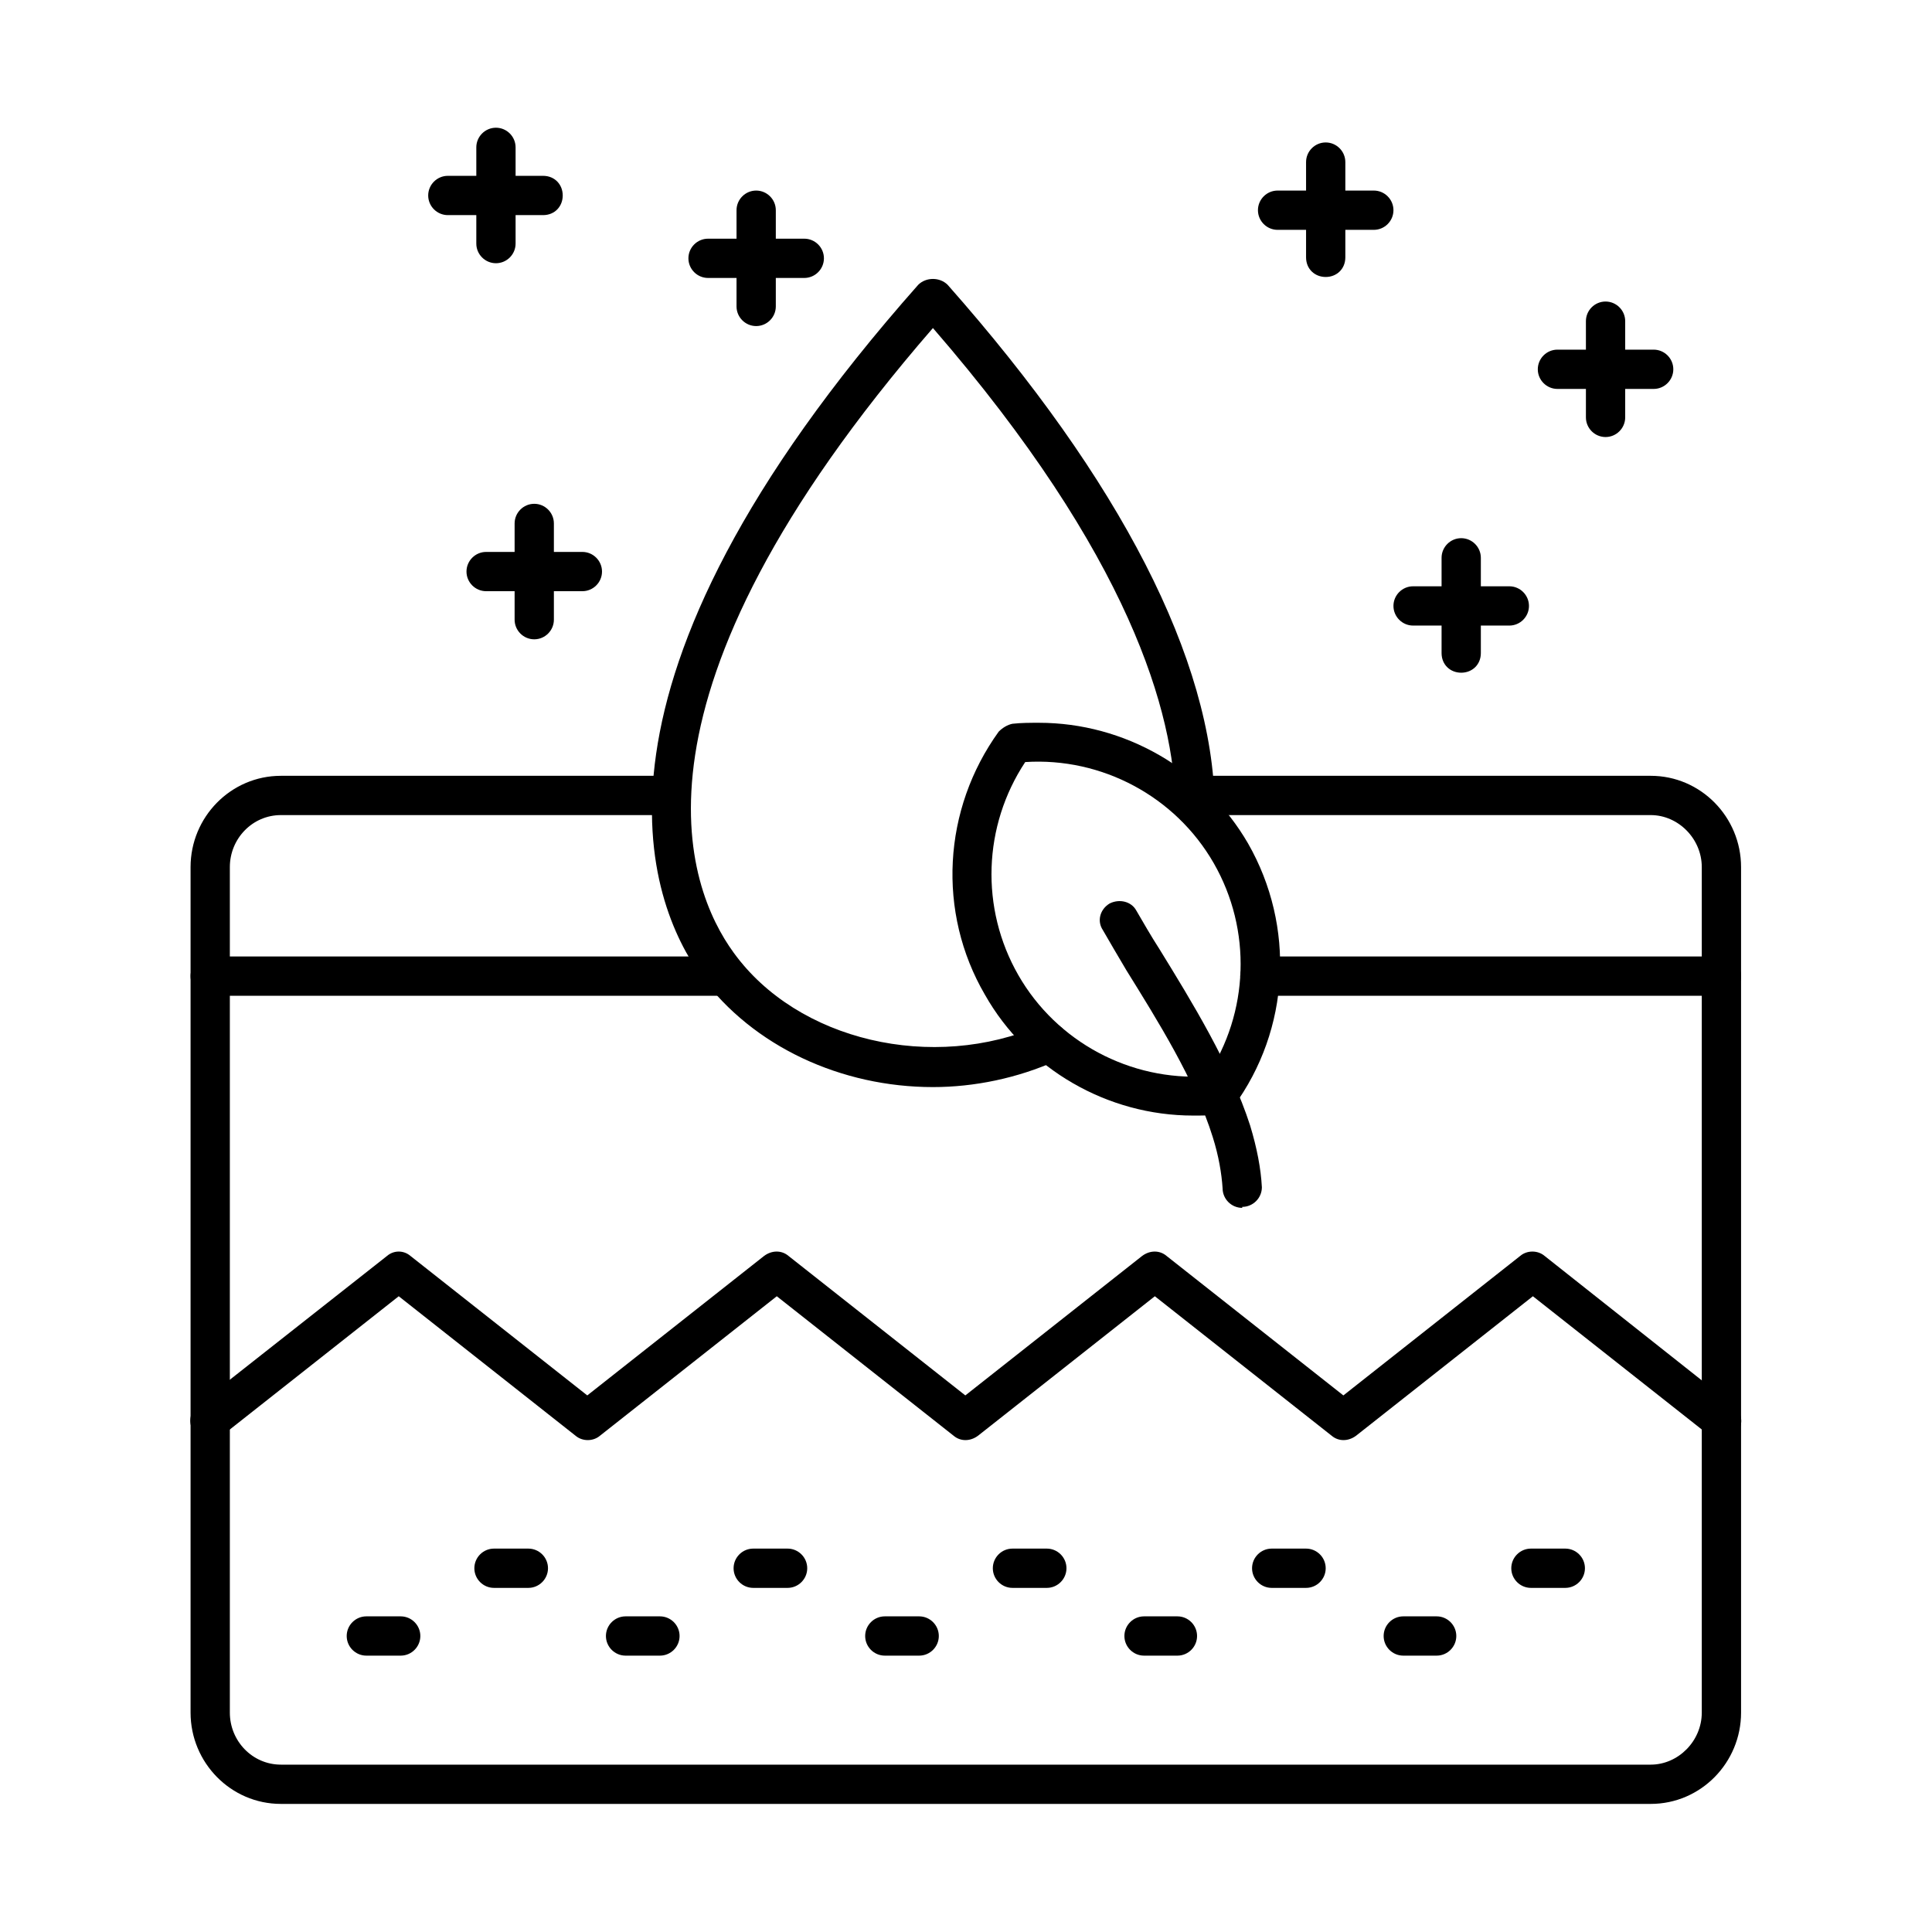 <svg version="1.0" preserveAspectRatio="xMidYMid meet" height="1080" viewBox="0 0 810 810" zoomAndPan="magnify" width="1080" xmlns:xlink="http://www.w3.org/1999/xlink" xmlns="http://www.w3.org/2000/svg"><defs><clipPath id="35cec122f4"><path clip-rule="nonzero" d="M 79 325 L 730 325 L 730 756.297 L 79 756.297 Z M 79 325"></path></clipPath><clipPath id="fe01677958"><path clip-rule="nonzero" d="M 179 53.547 L 236 53.547 L 236 111 L 179 111 Z M 179 53.547"></path></clipPath></defs><g clip-path="url(#35cec122f4)"><path fill-rule="evenodd" fill-opacity="1" d="M 692.074 756.297 L 117.77 756.297 C 96.773 756.297 79.895 739.008 79.895 718.012 L 79.895 363.547 C 79.895 342.551 96.773 325.262 117.77 325.262 L 281.211 325.262 C 286.152 325.262 289.445 328.965 289.445 333.496 C 289.445 338.023 286.152 341.73 281.211 341.73 L 117.77 341.73 C 105.832 341.73 96.363 351.609 96.363 363.547 L 96.363 718.012 C 96.363 729.949 105.832 739.832 117.77 739.832 L 692.074 739.832 C 703.602 739.832 713.48 729.949 713.48 718.012 L 713.48 363.547 C 713.48 351.609 703.602 341.73 692.074 341.73 L 500.641 341.73 C 496.113 341.73 492.406 338.023 492.406 333.496 C 492.406 328.965 496.113 325.262 500.641 325.262 L 692.074 325.262 C 713.07 325.262 729.949 342.551 729.949 363.547 L 729.949 718.012 C 729.949 739.008 713.07 756.297 692.074 756.297 Z M 692.074 756.297" fill="#000000"></path></g><path fill-rule="evenodd" fill-opacity="1" d="M 721.715 603.973 C 720.07 603.973 718.012 603.148 716.777 601.914 L 642.672 543.457 L 568.57 601.914 C 565.273 604.387 561.156 604.387 558.277 601.914 L 484.172 543.457 L 410.07 601.914 C 406.777 604.387 402.66 604.387 399.777 601.914 L 325.672 543.457 L 251.57 601.914 C 248.688 604.387 244.16 604.387 241.277 601.914 L 167.172 543.457 L 93.07 601.914 C 89.363 604.797 84.426 604.387 81.543 600.68 C 78.66 596.977 79.484 592.035 82.777 589.152 L 162.234 526.578 C 165.113 524.105 169.23 524.105 172.113 526.578 L 246.219 585.035 L 320.32 526.578 C 323.613 524.105 327.73 524.105 330.613 526.578 L 404.719 585.035 L 478.82 526.578 C 482.113 524.105 486.23 524.105 489.113 526.578 L 563.215 585.035 L 637.32 526.578 C 640.203 524.105 644.73 524.105 647.613 526.578 L 726.656 589.152 C 730.363 592.035 731.184 596.977 728.305 600.68 C 726.656 602.738 724.188 603.973 721.715 603.973 Z M 721.715 603.973" fill="#000000"></path><path fill-rule="evenodd" fill-opacity="1" d="M 167.996 694.133 L 153.59 694.133 C 149.059 694.133 145.355 690.43 145.355 685.898 C 145.355 681.371 149.059 677.664 153.59 677.664 L 167.996 677.664 C 172.527 677.664 176.23 681.371 176.23 685.898 C 176.23 690.43 172.527 694.133 167.996 694.133 Z M 167.996 694.133" fill="#000000"></path><path fill-rule="evenodd" fill-opacity="1" d="M 221.516 665.727 L 207.105 665.727 C 202.578 665.727 198.875 662.02 198.875 657.492 C 198.875 652.965 202.578 649.258 207.105 649.258 L 221.516 649.258 C 226.043 649.258 229.75 652.965 229.75 657.492 C 229.75 662.02 226.043 665.727 221.516 665.727 Z M 221.516 665.727" fill="#000000"></path><path fill-rule="evenodd" fill-opacity="1" d="M 276.684 694.133 L 262.273 694.133 C 257.746 694.133 254.039 690.43 254.039 685.898 C 254.039 681.371 257.746 677.664 262.273 677.664 L 276.684 677.664 C 281.211 677.664 284.918 681.371 284.918 685.898 C 284.918 690.43 281.211 694.133 276.684 694.133 Z M 276.684 694.133" fill="#000000"></path><path fill-rule="evenodd" fill-opacity="1" d="M 330.203 665.727 L 315.793 665.727 C 311.266 665.727 307.559 662.02 307.559 657.492 C 307.559 652.965 311.266 649.258 315.793 649.258 L 330.203 649.258 C 334.73 649.258 338.434 652.965 338.434 657.492 C 338.434 662.02 334.73 665.727 330.203 665.727 Z M 330.203 665.727" fill="#000000"></path><path fill-rule="evenodd" fill-opacity="1" d="M 385.367 694.133 L 370.957 694.133 C 366.43 694.133 362.727 690.43 362.727 685.898 C 362.727 681.371 366.43 677.664 370.957 677.664 L 385.367 677.664 C 389.895 677.664 393.602 681.371 393.602 685.898 C 393.602 690.43 389.895 694.133 385.367 694.133 Z M 385.367 694.133" fill="#000000"></path><path fill-rule="evenodd" fill-opacity="1" d="M 438.887 665.727 L 424.477 665.727 C 419.949 665.727 416.246 662.02 416.246 657.492 C 416.246 652.965 419.949 649.258 424.477 649.258 L 438.887 649.258 C 443.414 649.258 447.121 652.965 447.121 657.492 C 447.121 662.02 443.414 665.727 438.887 665.727 Z M 438.887 665.727" fill="#000000"></path><path fill-rule="evenodd" fill-opacity="1" d="M 493.641 694.133 L 479.645 694.133 C 475.117 694.133 471.41 690.43 471.41 685.898 C 471.41 681.371 475.117 677.664 479.645 677.664 L 493.641 677.664 C 498.172 677.664 501.875 681.371 501.875 685.898 C 501.875 690.43 498.172 694.133 493.641 694.133 Z M 493.641 694.133" fill="#000000"></path><path fill-rule="evenodd" fill-opacity="1" d="M 547.574 665.727 L 533.164 665.727 C 528.637 665.727 524.93 662.02 524.93 657.492 C 524.93 652.965 528.637 649.258 533.164 649.258 L 547.574 649.258 C 552.102 649.258 555.805 652.965 555.805 657.492 C 555.805 662.02 552.102 665.727 547.574 665.727 Z M 547.574 665.727" fill="#000000"></path><path fill-rule="evenodd" fill-opacity="1" d="M 602.328 694.133 L 588.328 694.133 C 583.801 694.133 580.098 690.43 580.098 685.898 C 580.098 681.371 583.801 677.664 588.328 677.664 L 602.328 677.664 C 606.855 677.664 610.562 681.371 610.562 685.898 C 610.562 690.43 606.855 694.133 602.328 694.133 Z M 602.328 694.133" fill="#000000"></path><path fill-rule="evenodd" fill-opacity="1" d="M 656.258 665.727 L 641.848 665.727 C 637.32 665.727 633.613 662.02 633.613 657.492 C 633.613 652.965 637.32 649.258 641.848 649.258 L 656.258 649.258 C 660.785 649.258 664.492 652.965 664.492 657.492 C 664.492 662.02 660.785 665.727 656.258 665.727 Z M 656.258 665.727" fill="#000000"></path><path fill-rule="evenodd" fill-opacity="1" d="M 721.715 417.48 L 528.223 417.48 C 523.695 417.48 519.988 413.773 519.988 409.246 C 519.988 404.719 523.695 401.012 528.223 401.012 L 721.715 401.012 C 726.246 401.012 729.949 404.719 729.949 409.246 C 729.949 413.773 726.246 417.48 721.715 417.48 Z M 304.676 417.48 L 88.129 417.48 C 83.602 417.48 79.895 413.773 79.895 409.246 C 79.895 404.719 83.602 401.012 88.129 401.012 L 304.676 401.012 C 309.207 401.012 312.91 404.719 312.91 409.246 C 312.91 413.773 309.207 417.48 304.676 417.48 Z M 304.676 417.48" fill="#000000"></path><path fill-rule="evenodd" fill-opacity="1" d="M 500.227 467.707 C 464.41 467.707 430.652 448.355 412.949 417.066 C 392.777 382.484 395.25 339.258 418.715 306.734 C 420.359 305.09 422.418 303.855 424.477 303.441 C 428.184 303.031 431.887 303.031 435.594 303.031 C 471.41 303.031 505.168 322.379 523.281 353.668 C 543.043 388.25 540.984 431.477 517.109 464 C 515.871 465.648 513.812 466.883 511.344 467.293 C 507.641 467.707 503.934 467.707 500.227 467.707 Z M 429.828 319.496 C 412.129 346.258 410.891 380.84 426.949 408.832 C 443.004 436.828 473.879 453.297 505.992 451.238 C 523.695 424.477 524.93 389.895 508.875 361.902 C 492.816 333.906 461.941 317.438 429.828 319.496 Z M 429.828 319.496" fill="#000000"></path><path fill-rule="evenodd" fill-opacity="1" d="M 520.812 506.402 C 516.285 506.402 512.578 502.699 512.578 498.172 C 512.168 491.996 510.934 484.586 508.461 476.762 C 501.051 452.883 484.996 427.359 472.234 406.777 C 468.527 400.602 465.234 394.836 462.352 389.895 C 459.883 386.191 461.117 381.25 465.234 378.781 C 469.352 376.723 474.293 377.957 476.352 381.664 C 479.23 386.602 482.527 392.367 486.23 398.129 C 499.406 419.539 515.871 446.297 524.105 471.82 C 526.988 481.289 528.637 489.938 529.047 497.758 C 529.047 502.285 525.34 505.992 520.812 505.992 C 520.812 506.402 520.812 506.402 520.812 506.402 Z M 520.812 506.402" fill="#000000"></path><path fill-rule="evenodd" fill-opacity="1" d="M 391.133 455.766 C 352.844 455.766 315.793 438.887 293.973 409.246 C 271.742 378.367 235.512 288.211 384.957 119.418 C 388.25 116.125 394.012 116.125 397.309 119.418 C 469.762 201.344 508.461 276.684 509.285 338.023 C 509.285 342.551 505.582 346.258 501.051 346.258 C 496.523 346.258 492.816 342.551 492.816 338.023 C 492.406 299.324 473.879 233.043 391.133 137.531 C 256.508 292.738 287.797 372.195 307.559 399.363 C 334.32 436.418 391.133 449.59 436.418 429.828 C 440.945 427.773 445.473 429.828 447.531 433.945 C 449.18 438.062 447.531 443.004 443.004 444.652 C 426.535 452.062 408.422 455.766 391.133 455.766 Z M 391.133 455.766" fill="#000000"></path><path fill-rule="evenodd" fill-opacity="1" d="M 612.617 282.035 C 608.09 282.035 604.387 278.742 604.387 273.801 L 604.387 262.273 L 592.445 262.273 C 587.918 262.273 584.211 258.566 584.211 254.039 C 584.211 249.512 587.918 245.805 592.445 245.805 L 604.387 245.805 L 604.387 233.867 C 604.387 229.34 608.09 225.633 612.617 225.633 C 617.148 225.633 620.852 229.34 620.852 233.867 L 620.852 245.805 L 632.793 245.805 C 637.32 245.805 641.027 249.512 641.027 254.039 C 641.027 258.566 637.32 262.273 632.793 262.273 L 620.852 262.273 L 620.852 273.801 C 620.852 278.742 617.148 282.035 612.617 282.035 Z M 612.617 282.035" fill="#000000"></path><g clip-path="url(#fe01677958)"><path fill-rule="evenodd" fill-opacity="1" d="M 207.93 110.359 C 203.402 110.359 199.695 106.656 199.695 102.129 L 199.695 90.188 L 187.758 90.188 C 183.23 90.188 179.523 86.484 179.523 81.953 C 179.523 77.426 183.23 73.719 187.758 73.719 L 199.695 73.719 L 199.695 61.781 C 199.695 57.254 203.402 53.547 207.93 53.547 C 212.461 53.547 216.164 57.254 216.164 61.781 L 216.164 73.719 L 227.691 73.719 C 232.633 73.719 235.926 77.426 235.926 81.953 C 235.926 86.484 232.633 90.188 227.691 90.188 L 216.164 90.188 L 216.164 102.129 C 216.164 106.656 212.461 110.359 207.93 110.359 Z M 207.93 110.359" fill="#000000"></path></g><path fill-rule="evenodd" fill-opacity="1" d="M 223.988 268.035 C 219.457 268.035 215.754 264.332 215.754 259.805 L 215.754 247.863 L 203.812 247.863 C 199.285 247.863 195.578 244.16 195.578 239.629 C 195.578 235.102 199.285 231.398 203.812 231.398 L 215.754 231.398 L 215.754 219.457 C 215.754 214.93 219.457 211.223 223.988 211.223 C 228.516 211.223 232.219 214.93 232.219 219.457 L 232.219 231.398 L 244.16 231.398 C 248.688 231.398 252.395 235.102 252.395 239.629 C 252.395 244.16 248.688 247.863 244.16 247.863 L 232.219 247.863 L 232.219 259.805 C 232.219 264.332 228.516 268.035 223.988 268.035 Z M 223.988 268.035" fill="#000000"></path><path fill-rule="evenodd" fill-opacity="1" d="M 555.805 116.125 C 551.277 116.125 547.574 112.832 547.574 107.891 L 547.574 96.363 L 535.633 96.363 C 531.105 96.363 527.398 92.656 527.398 88.129 C 527.398 83.602 531.105 79.895 535.633 79.895 L 547.574 79.895 L 547.574 67.957 C 547.574 63.43 551.277 59.723 555.805 59.723 C 560.336 59.723 564.039 63.43 564.039 67.957 L 564.039 79.895 L 575.98 79.895 C 580.508 79.895 584.211 83.602 584.211 88.129 C 584.211 92.656 580.508 96.363 575.98 96.363 L 564.039 96.363 L 564.039 107.891 C 564.039 112.832 560.336 116.125 555.805 116.125 Z M 555.805 116.125" fill="#000000"></path><path fill-rule="evenodd" fill-opacity="1" d="M 673.137 183.23 C 668.609 183.23 664.902 179.523 664.902 174.996 L 664.902 163.059 L 652.965 163.059 C 648.438 163.059 644.73 159.352 644.73 154.824 C 644.73 150.293 648.438 146.59 652.965 146.59 L 664.902 146.59 L 664.902 134.648 C 664.902 130.121 668.609 126.418 673.137 126.418 C 677.664 126.418 681.371 130.121 681.371 134.648 L 681.371 146.59 L 693.309 146.59 C 697.84 146.59 701.543 150.293 701.543 154.824 C 701.543 159.352 697.84 163.059 693.309 163.059 L 681.371 163.059 L 681.371 174.996 C 681.371 179.523 677.664 183.23 673.137 183.23 Z M 673.137 183.23" fill="#000000"></path><path fill-rule="evenodd" fill-opacity="1" d="M 317.027 136.707 C 312.5 136.707 308.793 133.004 308.793 128.477 L 308.793 116.535 L 296.855 116.535 C 292.328 116.535 288.621 112.832 288.621 108.301 C 288.621 103.773 292.328 100.07 296.855 100.07 L 308.793 100.07 L 308.793 88.129 C 308.793 83.602 312.5 79.895 317.027 79.895 C 321.555 79.895 325.262 83.602 325.262 88.129 L 325.262 100.07 L 337.199 100.07 C 341.73 100.07 345.434 103.773 345.434 108.301 C 345.434 112.832 341.73 116.535 337.199 116.535 L 325.262 116.535 L 325.262 128.477 C 325.262 133.004 321.555 136.707 317.027 136.707 Z M 317.027 136.707" fill="#000000"></path></svg>